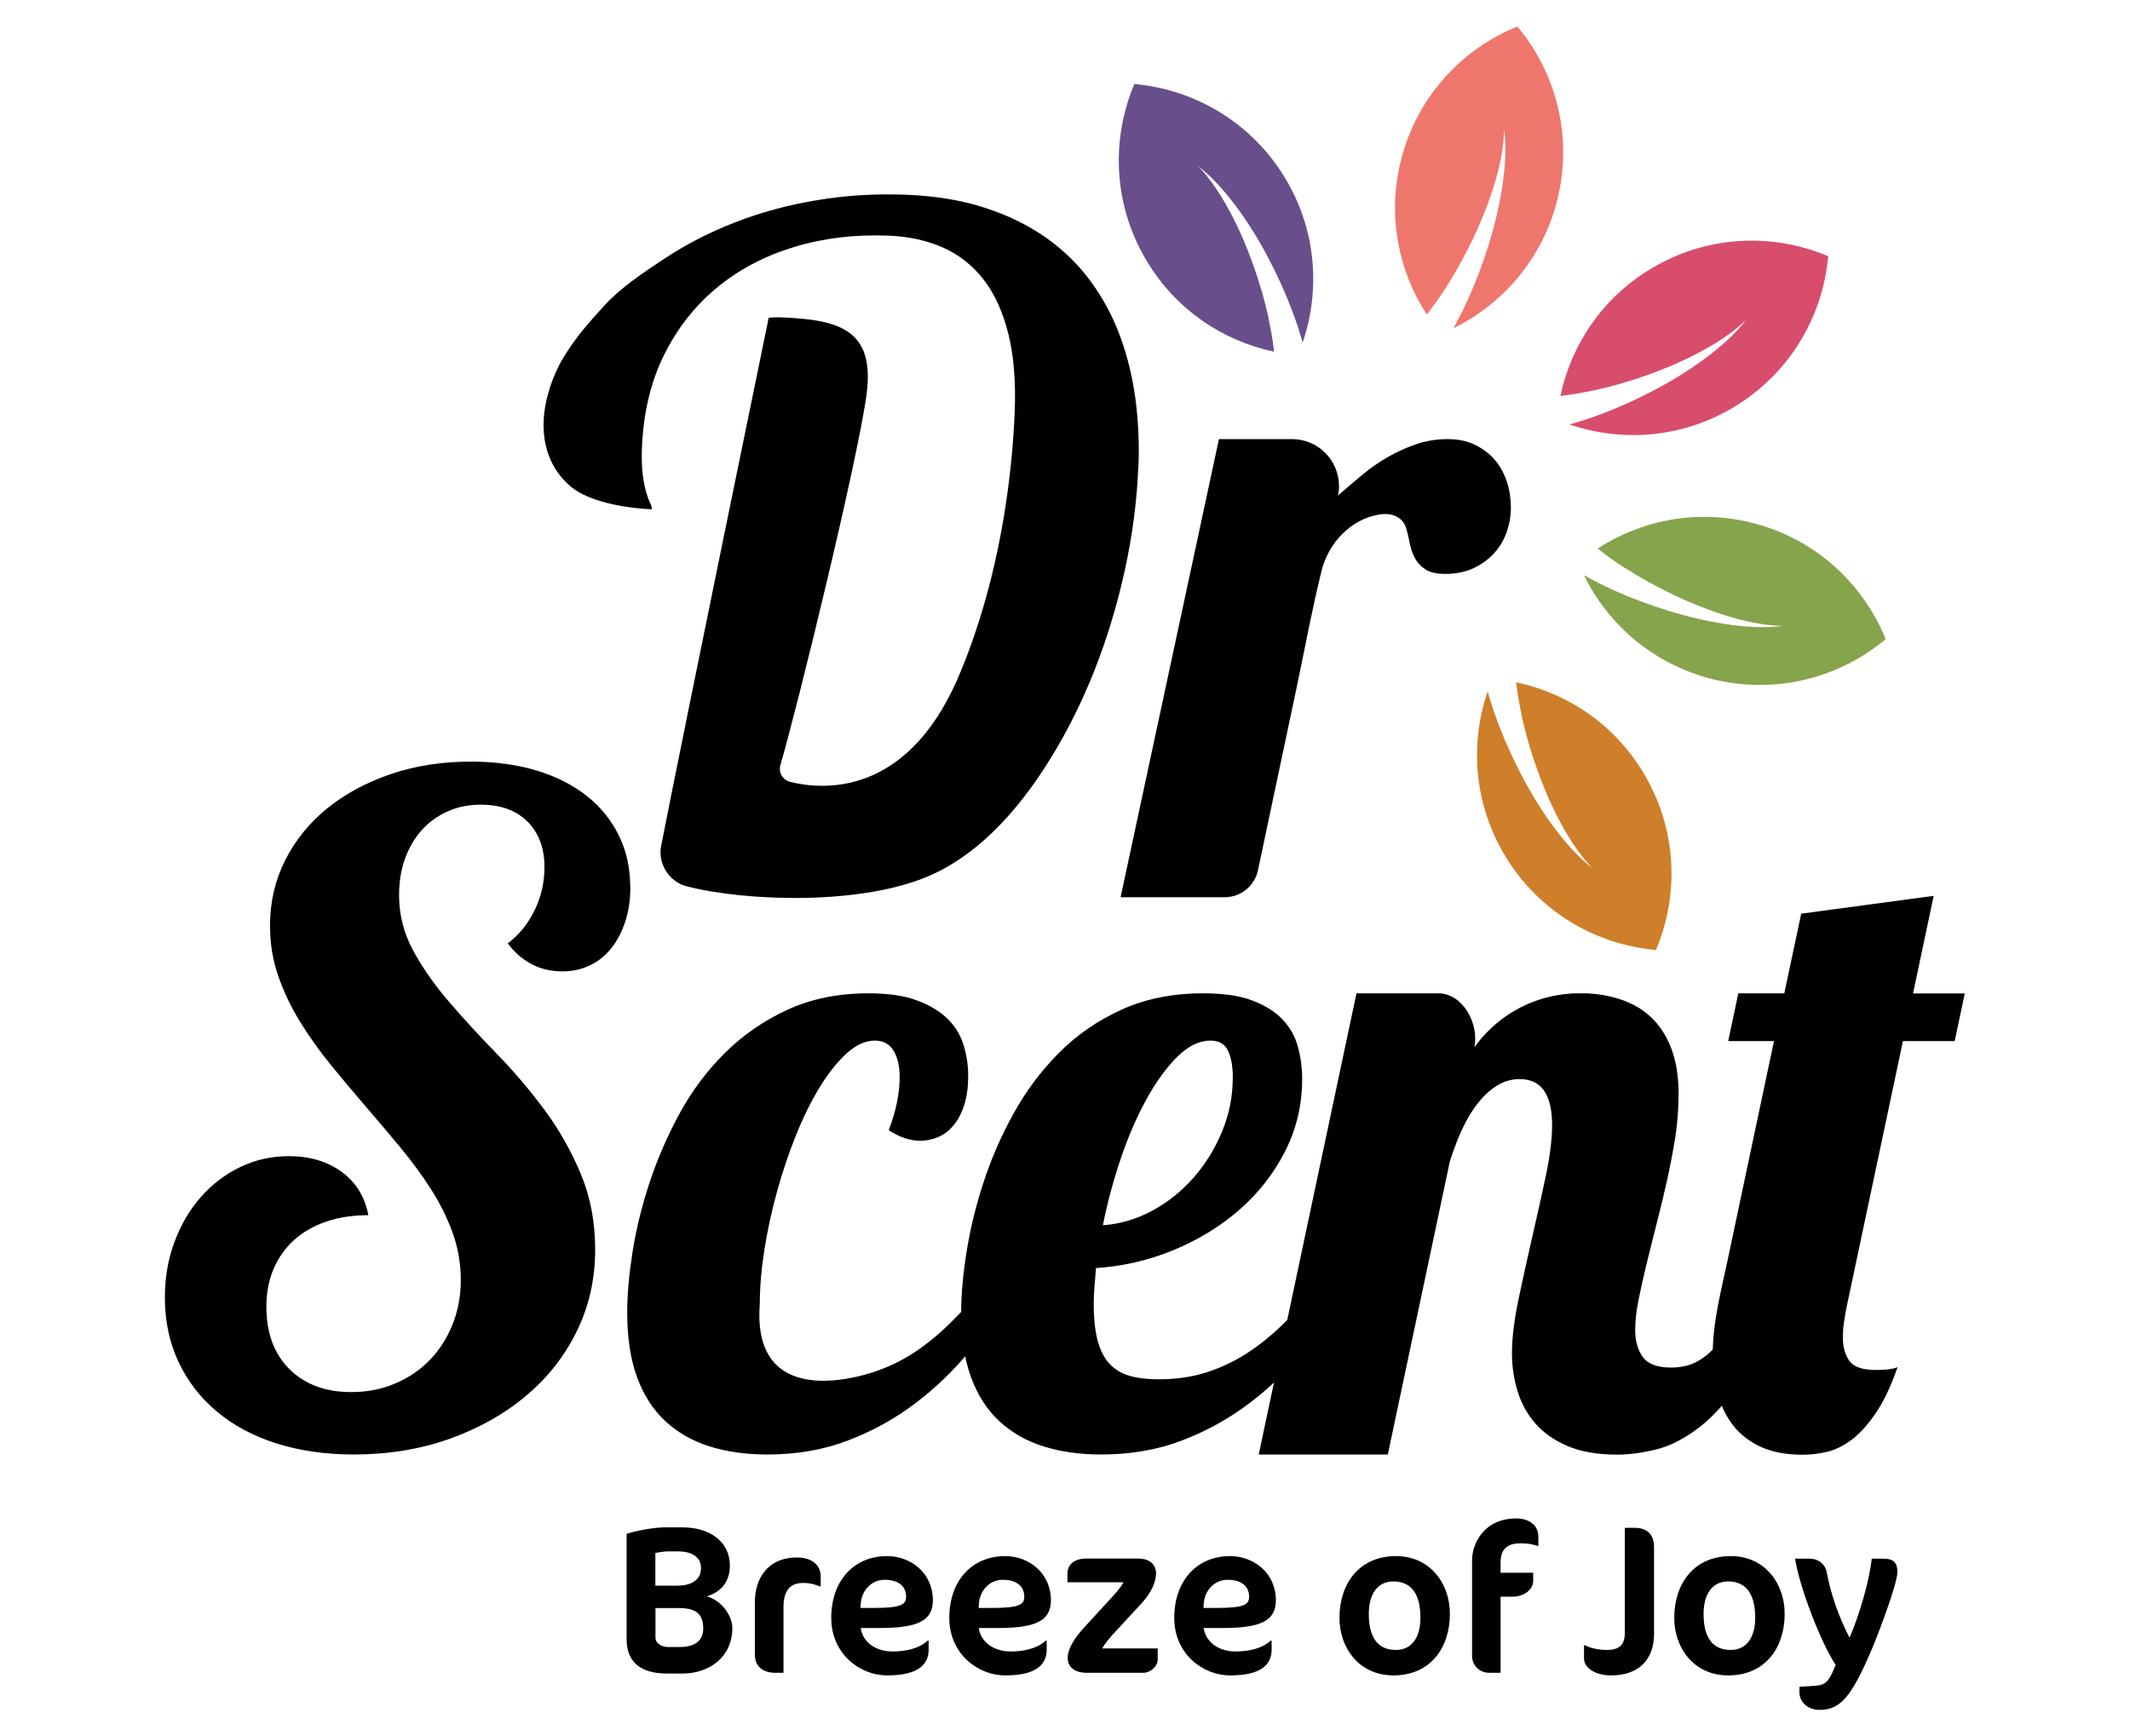 <?xml version="1.0" encoding="UTF-8"?>
<svg id="Layer_1" data-name="Layer 1" xmlns="http://www.w3.org/2000/svg" viewBox="0 0 181.52 148">
  <defs>
    <style>
      .cls-1 {
        fill: #010101;
      }

      .cls-2 {
        fill: #cf7e29;
      }

      .cls-3 {
        fill: #ee766d;
      }

      .cls-4 {
        fill: #684f8c;
      }

      .cls-5 {
        fill: #d84d6c;
      }

      .cls-6 {
        fill: #85a44c;
      }
    </style>
  </defs>
  <path class="cls-1" d="M58.19,142.65h-1.34c-2.31,0-3.45-1.01-3.45-2.94v-8.96c.6-.22,2.24-.56,3.26-.56h1.5c2.36,0,4.04,1.24,4.04,3.26,0,1.37-.74,2.25-1.97,2.62,1.24.34,2.18,1.62,2.18,2.7,0,2.49-1.98,3.88-4.24,3.88M57.83,132.24h-.92c-.31,0-.72.07-1.06.13v2.79h1.89c1.1,0,2-.43,2-1.5s-.99-1.42-1.91-1.42M57.83,137.07h-1.97v2.54c0,.43.47.78,1.08.78h1.01c1.33,0,1.98-.61,1.98-1.55,0-1.33-.67-1.77-2.11-1.77"/>
  <path class="cls-1" d="M69.86,135.22c-.36-.14-.78-.29-1.41-.29-1.08,0-1.68.6-1.68,2.07v5.59h-.67c-1.08,0-1.77-.54-1.77-1.55v-4.47c0-1.95,1.03-3.81,3.59-3.81,1.5,0,2.02.85,2.02,1.59v.87h-.09Z"/>
  <path class="cls-1" d="M74.94,138.77h-1.59c.18,1.23,1.3,2,2.72,2,1.01,0,2.2-.2,2.98-.92h.09v.76c0,1.24-.85,2.2-3.52,2.2-2.42,0-4.78-1.91-4.78-4.89,0-3.25,1.99-5.28,4.76-5.28,2.02,0,3.9,1.44,3.9,3.77,0,1.78-1.35,2.36-4.56,2.36M75.39,134.66c-1.17,0-1.98.96-2.04,2.07l-.02.33h1.08c2.29,0,2.81-.25,2.81-.94,0-.97-.72-1.46-1.84-1.46"/>
  <path class="cls-1" d="M85,138.77h-1.59c.18,1.23,1.3,2,2.72,2,1.01,0,2.2-.2,2.98-.92h.09v.76c0,1.24-.85,2.2-3.52,2.2-2.42,0-4.78-1.91-4.78-4.89,0-3.25,1.99-5.28,4.76-5.28,2.02,0,3.9,1.44,3.9,3.77,0,1.78-1.35,2.36-4.56,2.36M85.46,134.66c-1.17,0-1.98.96-2.04,2.07l-.02.33h1.08c2.29,0,2.81-.25,2.81-.94,0-.97-.72-1.46-1.84-1.46"/>
  <path class="cls-1" d="M97.39,142.59h-4.74c-1.12,0-1.66-.52-1.66-1.28s.56-1.68,1.48-2.67l2.45-2.67c.29-.32.67-.78.83-1.1h-4.78v-.74c0-.72.52-1.28,1.61-1.28h4.42c1.14,0,1.52.68,1.52,1.24,0,.76-.4,1.66-1.24,2.58l-2.43,2.63c-.34.38-.7.81-.92,1.21h4.73v.94c0,.6-.63,1.14-1.24,1.14"/>
  <path class="cls-1" d="M104.17,138.77h-1.59c.18,1.23,1.3,2,2.72,2,1.01,0,2.2-.2,2.98-.92h.09v.76c0,1.24-.85,2.2-3.52,2.2-2.42,0-4.78-1.91-4.78-4.89,0-3.25,1.99-5.28,4.76-5.28,2.02,0,3.9,1.44,3.9,3.77,0,1.78-1.35,2.36-4.56,2.36M104.62,134.66c-1.17,0-1.98.96-2.04,2.07l-.02.33h1.08c2.29,0,2.81-.25,2.81-.94,0-.97-.72-1.46-1.84-1.46"/>
  <path class="cls-1" d="M118.96,132.64c2.92,0,4.6,2.34,4.6,4.92,0,2.92-1.68,5.25-4.81,5.25-2.92,0-4.6-2.33-4.6-4.9,0-2.92,1.68-5.27,4.82-5.27M118.74,134.8c-1.39,0-2.09,1.15-2.09,2.76,0,1.93.7,3.08,2.31,3.08,1.41,0,2.09-1.15,2.09-2.74,0-1.95-.72-3.1-2.31-3.1"/>
  <path class="cls-1" d="M131.02,131.77c-.38-.13-.81-.22-1.41-.22-.99,0-1.73.34-1.73,1.64v.87h2.78v.67c0,.87-.92,1.37-1.73,1.37h-1.05v6.49h-.97c-.78,0-1.46-.59-1.46-1.44v-8.15c0-1.37.96-3.57,3.79-3.57,1.05,0,1.86.58,1.86,1.53v.81h-.07Z"/>
  <path class="cls-1" d="M137.28,142.81c-1.35,0-2.29-.67-2.29-1.43v-1.14h.09c.4.23,1.12.4,1.86.4,1.12,0,1.53-.49,1.53-1.48v-8.93h.83c1.1,0,1.66.58,1.66,1.68v7.36c0,2.02-1.13,3.54-3.68,3.54"/>
  <path class="cls-1" d="M147.49,132.64c2.92,0,4.6,2.34,4.6,4.92,0,2.92-1.68,5.25-4.81,5.25-2.92,0-4.6-2.33-4.6-4.9,0-2.92,1.68-5.27,4.82-5.27M147.27,134.8c-1.39,0-2.09,1.15-2.09,2.76,0,1.93.7,3.08,2.31,3.08,1.41,0,2.09-1.15,2.09-2.74,0-1.95-.72-3.1-2.31-3.1"/>
  <path class="cls-1" d="M155.05,145.75c-.9,0-1.7-.6-1.7-1.5v-.47l1.37-.09c.88-.05,1.19-.42,1.71-1.78-1.28-1.93-3.12-6.76-3.45-9.05h1.28c.67,0,1.28.45,1.41,1.13.34,1.88,1.06,3.9,1.95,5.61.79-1.82,1.68-4.76,1.89-6.74h1.05c.78,0,1.14.34,1.14,1.13,0,1.03-1.7,5.46-2.15,6.51-1.8,4.26-2.76,5.25-4.51,5.25"/>
  <path class="cls-3" d="M123.26,24.45c.85-1.33,1.62-2.74,2.31-4.19.69-1.45,1.28-2.94,1.76-4.48.47-1.54.82-3.13.86-4.76.2,1.62.08,3.29-.17,4.92-.25,1.63-.64,3.25-1.13,4.84-.49,1.59-1.07,3.15-1.76,4.68-.39.85-.81,1.69-1.27,2.52,4.27-2.1,7.62-5.99,8.86-10.97,1.33-5.38-.1-10.8-3.41-14.75-4.78,1.94-8.59,6.05-9.93,11.44-1.16,4.67-.22,9.37,2.21,13.11.59-.74,1.15-1.54,1.68-2.36"/>
  <path class="cls-5" d="M135.85,33.28c1.55-.34,3.08-.79,4.59-1.33,1.51-.54,2.99-1.17,4.41-1.93,1.42-.76,2.79-1.63,3.97-2.76-1.01,1.29-2.27,2.38-3.6,3.36-1.33.98-2.75,1.85-4.22,2.62-1.47.78-2.98,1.47-4.56,2.06-.87.33-1.76.62-2.68.88,4.5,1.54,9.63,1.16,14.02-1.49,4.75-2.86,7.56-7.71,8.02-12.85-4.75-2.01-10.35-1.8-15.11,1.07-4.13,2.48-6.79,6.47-7.71,10.84.94-.11,1.9-.27,2.85-.48"/>
  <path class="cls-6" d="M138.51,48.43c1.33.85,2.74,1.62,4.19,2.31,1.45.69,2.94,1.28,4.48,1.76,1.54.47,3.13.82,4.76.86-1.62.2-3.29.08-4.92-.17-1.63-.25-3.25-.64-4.84-1.13-1.59-.49-3.15-1.07-4.68-1.76-.85-.39-1.69-.81-2.52-1.27,2.1,4.27,5.99,7.62,10.97,8.86,5.38,1.33,10.8-.1,14.75-3.41-1.94-4.78-6.05-8.59-11.44-9.93-4.67-1.16-9.37-.22-13.11,2.21.74.59,1.54,1.15,2.36,1.68"/>
  <path class="cls-2" d="M129.68,61.03c.34,1.55.79,3.08,1.33,4.59.54,1.51,1.17,2.99,1.93,4.41.76,1.42,1.63,2.79,2.76,3.97-1.29-1.01-2.38-2.27-3.36-3.6-.98-1.33-1.85-2.75-2.62-4.22-.78-1.47-1.47-2.98-2.06-4.56-.33-.87-.62-1.76-.88-2.68-1.54,4.5-1.16,9.63,1.49,14.02,2.86,4.75,7.71,7.56,12.85,8.02,2.01-4.75,1.8-10.35-1.07-15.11-2.48-4.13-6.47-6.79-10.84-7.71.11.95.27,1.9.48,2.86"/>
  <path class="cls-4" d="M108.11,27.11c-.34-1.55-.79-3.08-1.33-4.59-.54-1.51-1.17-2.99-1.93-4.41-.76-1.42-1.63-2.79-2.76-3.97,1.29,1.01,2.38,2.27,3.36,3.6.98,1.33,1.85,2.75,2.62,4.22.78,1.47,1.47,2.99,2.06,4.56.33.87.62,1.76.88,2.68,1.54-4.5,1.16-9.63-1.49-14.02-2.86-4.75-7.71-7.56-12.85-8.02-2.01,4.75-1.8,10.35,1.07,15.11,2.48,4.13,6.47,6.79,10.84,7.71-.11-.94-.27-1.9-.48-2.85"/>
  <path class="cls-1" d="M97.01,39.78c-.12,2.95-.51,5.9-1.16,8.86-.65,2.96-1.51,5.78-2.56,8.46-1.06,2.68-2.3,5.18-3.72,7.48-1.42,2.3-4.81,7.49-10.03,9.92-5.97,2.77-16.21,2.31-21.05,1.04-1.47-.39-2.44-1.92-2.15-3.42,2.01-10.26,9.17-45.04,9.17-45.04.35-.03.7-.04,1.04-.03,4.95.2,8.03,1.02,7.3,6.56-.74,5.57-5.87,26.57-7.34,31.59-.19.64.19,1.29.84,1.45,2.75.68,9.8,1.28,14.21-8.68.95-2.18,1.77-4.53,2.47-7.04.7-2.51,1.25-5.1,1.66-7.78.41-2.68.67-5.32.78-7.95.11-2.62-.07-4.87-.54-6.75-.47-1.88-1.17-3.42-2.12-4.64-.95-1.21-2.11-2.12-3.47-2.72-1.37-.6-2.89-.93-4.58-1-2.87-.12-5.57.2-8.07.96-2.51.76-4.7,1.91-6.58,3.46-1.88,1.55-3.39,3.47-4.52,5.75-1.13,2.28-1.75,4.89-1.88,7.84-.04.98-.01,1.79.07,2.41.09.62.19,1.12.3,1.49.11.37.22.66.32.87.11.21.16.39.15.54-2.6-.11-5.43-.73-6.84-1.88-1.42-1.15-2.49-3.03-2.38-5.65.07-1.76.72-3.79,1.66-5.36,1.09-1.81,2.21-3.04,3.54-4.5,1.32-1.46,3.3-2.79,5.12-3.99,1.82-1.2,3.81-2.23,5.98-3.07,2.17-.85,4.49-1.48,6.96-1.89,2.47-.42,5.01-.57,7.64-.47,2.5.1,4.73.47,6.7,1.11,1.97.64,3.7,1.49,5.2,2.54,1.5,1.06,2.77,2.3,3.81,3.72,1.04,1.42,1.88,2.97,2.5,4.65.63,1.68,1.06,3.47,1.32,5.36.25,1.89.34,3.82.26,5.79"/>
  <path class="cls-1" d="M95.51,76.48h8.85c1.38,0,2.56-.96,2.85-2.31l.75-3.56c.85-4.03,1.71-8.06,2.56-12.09.68-3.25,1.3-6.6,2.1-9.85.58-2.35,2.45-4.4,4.9-4.81,1.04-.18,2.06.16,2.35,1.27.1.38.2.79.28,1.23.09.44.23.85.44,1.23.2.38.5.69.89.95.39.25.95.38,1.68.38.93,0,1.75-.17,2.46-.51.71-.34,1.29-.78,1.76-1.31.47-.53.81-1.13,1.04-1.8.23-.67.34-1.35.34-2.03,0-.76-.11-1.49-.34-2.2-.23-.71-.57-1.32-1.02-1.86-.45-.53-1.02-.96-1.69-1.29-.67-.33-1.44-.49-2.33-.49-.93,0-1.82.14-2.65.42-.83.28-1.63.64-2.41,1.08-.77.44-1.51.95-2.21,1.53-.71.58-1.4,1.18-2.08,1.78.06-.3.09-.6.08-.89-.04-2.12-1.77-3.92-4-3.92h-6.23l-8.38,39.04Z"/>
  <path class="cls-1" d="M53.72,75.61c0,1.07-.14,2.05-.43,2.93-.29.88-.68,1.64-1.18,2.27-.5.63-1.11,1.13-1.83,1.47-.72.35-1.51.52-2.35.52-.97,0-1.85-.2-2.63-.62-.78-.41-1.46-1-2.03-1.77.94-.7,1.7-1.62,2.27-2.78.57-1.16.86-2.39.86-3.71,0-1.64-.49-2.94-1.46-3.9-.97-.96-2.3-1.43-3.99-1.43-1.02,0-1.96.19-2.82.58-.86.39-1.59.92-2.2,1.6-.61.68-1.08,1.5-1.42,2.44-.34.95-.5,1.98-.5,3.1,0,1.69.41,3.28,1.23,4.77.82,1.49,1.85,2.96,3.1,4.4,1.24,1.44,2.59,2.9,4.03,4.38,1.44,1.48,2.78,3.06,4.03,4.74,1.24,1.68,2.27,3.49,3.09,5.45.82,1.95,1.23,4.11,1.23,6.47,0,2.51-.52,4.83-1.57,6.96-1.04,2.13-2.49,3.97-4.35,5.52-1.85,1.56-4.03,2.77-6.53,3.66-2.5.88-5.2,1.32-8.11,1.32-2.44,0-4.64-.32-6.62-.95-1.98-.63-3.67-1.54-5.07-2.72-1.41-1.18-2.49-2.59-3.26-4.23-.77-1.64-1.16-3.47-1.16-5.48,0-1.69.27-3.27.82-4.74.55-1.47,1.29-2.74,2.24-3.82.95-1.08,2.06-1.93,3.36-2.56,1.29-.62,2.67-.93,4.14-.93,1.79,0,3.29.45,4.51,1.34,1.22.9,1.98,2.13,2.27,3.69-1.34,0-2.55.19-3.62.56-1.07.37-1.98.9-2.72,1.57-.74.67-1.32,1.49-1.73,2.44-.41.96-.62,2.03-.62,3.23,0,2.24.65,4.01,1.96,5.32,1.31,1.3,3.06,1.96,5.28,1.96,1.34,0,2.59-.24,3.73-.73,1.14-.48,2.13-1.15,2.95-2,.82-.84,1.47-1.85,1.94-3.02.47-1.17.71-2.44.71-3.8s-.23-2.73-.69-4.01c-.46-1.28-1.08-2.52-1.85-3.73-.77-1.21-1.64-2.39-2.61-3.56-.97-1.17-1.96-2.34-2.98-3.52-1.02-1.18-2.01-2.37-2.98-3.56-.97-1.19-1.84-2.42-2.61-3.67-.77-1.26-1.39-2.56-1.85-3.9-.46-1.34-.69-2.76-.69-4.25,0-2.02.43-3.87,1.29-5.58.86-1.7,2.05-3.18,3.58-4.42,1.53-1.24,3.34-2.22,5.43-2.93,2.09-.71,4.36-1.06,6.83-1.06,2.06,0,3.93.26,5.59.76,1.67.51,3.09,1.23,4.27,2.16,1.18.93,2.09,2.06,2.74,3.38.65,1.32.97,2.79.97,4.4"/>
  <path class="cls-1" d="M86.38,109.85c-1.07,1.79-2.3,3.53-3.67,5.22-1.38,1.69-2.93,3.2-4.66,4.51-1.73,1.32-3.64,2.38-5.74,3.19-2.1.81-4.41,1.21-6.92,1.21-1.82,0-3.46-.23-4.92-.69-1.47-.46-2.72-1.18-3.77-2.15-1.04-.97-1.85-2.22-2.41-3.75-.56-1.53-.84-3.37-.84-5.54,0-1.47.15-3.16.45-5.09.3-1.93.78-3.9,1.44-5.91.66-2.01,1.52-3.99,2.57-5.93,1.06-1.94,2.35-3.67,3.88-5.18,1.53-1.52,3.3-2.74,5.32-3.67,2.01-.93,4.31-1.4,6.9-1.4,1.69,0,3.08.2,4.18.62,1.09.41,1.96.95,2.61,1.6.65.66,1.09,1.41,1.34,2.26.25.85.37,1.69.37,2.54,0,.95-.11,1.76-.32,2.44s-.5,1.26-.88,1.73c-.37.47-.81.82-1.31,1.04-.5.22-1.02.34-1.57.34-.87,0-1.77-.3-2.69-.9.62-1.64.93-3.15.93-4.51,0-.94-.17-1.7-.52-2.27-.35-.57-.88-.86-1.6-.86-.79,0-1.59.36-2.39,1.08-.79.72-1.56,1.68-2.29,2.87-.73,1.19-1.41,2.56-2.03,4.1-.62,1.54-1.16,3.15-1.62,4.81-.46,1.67-.82,3.33-1.08,4.98-.26,1.65-.39,3.19-.39,4.61-.69,9.03,8.41,6.22,9.64,5.82s2.38-.95,3.45-1.64c1.07-.7,2.08-1.52,3.04-2.46.96-.95,1.92-1.95,2.89-3.02h2.61Z"/>
  <path class="cls-1" d="M93.99,104.44c1.44-.1,2.84-.51,4.18-1.23,1.34-.72,2.52-1.66,3.54-2.82,1.02-1.16,1.83-2.47,2.44-3.95.61-1.48.91-3.01.91-4.61,0-.94-.14-1.7-.41-2.27-.27-.57-.77-.86-1.49-.86-.97,0-1.92.47-2.85,1.4-.93.93-1.81,2.14-2.63,3.64-.82,1.49-1.55,3.18-2.18,5.05-.63,1.88-1.14,3.76-1.51,5.65M114.84,109.85c-1.07,1.79-2.29,3.53-3.67,5.22-1.38,1.69-2.93,3.2-4.66,4.51-1.73,1.32-3.64,2.38-5.74,3.19-2.1.81-4.41,1.21-6.92,1.21-1.82,0-3.46-.23-4.92-.69-1.47-.46-2.72-1.18-3.77-2.15-1.04-.97-1.85-2.22-2.41-3.75-.56-1.53-.84-3.37-.84-5.54,0-1.47.15-3.16.45-5.07.3-1.92.77-3.88,1.42-5.89.65-2.01,1.5-3.99,2.57-5.93,1.07-1.94,2.36-3.67,3.88-5.2,1.52-1.53,3.29-2.76,5.33-3.69,2.04-.93,4.36-1.4,6.98-1.4,1.72,0,3.11.2,4.2.62,1.08.41,1.94.95,2.57,1.62.63.67,1.07,1.45,1.3,2.33.24.88.36,1.8.36,2.74,0,2.21-.49,4.27-1.46,6.17-.97,1.9-2.27,3.56-3.9,4.98-1.63,1.42-3.5,2.56-5.61,3.43-2.11.87-4.31,1.38-6.6,1.53-.05.57-.09,1.11-.13,1.62-.04.51-.06.99-.06,1.44,0,1.29.12,2.36.35,3.19.24.83.58,1.49,1.04,1.96.46.47,1.03.8,1.72.99.68.19,1.49.28,2.41.28,1.52,0,2.89-.2,4.12-.6s2.38-.95,3.45-1.64c1.07-.7,2.08-1.52,3.04-2.46.96-.95,1.92-1.95,2.89-3.02h2.61Z"/>
  <path class="cls-1" d="M152.05,109.85c-1.07,3.14-2.22,5.63-3.45,7.5-1.23,1.87-2.47,3.29-3.73,4.27-1.26.98-2.49,1.62-3.69,1.92-1.21.3-2.32.45-3.34.45-1.69,0-3.11-.24-4.25-.73-1.14-.49-2.06-1.13-2.76-1.94-.7-.81-1.2-1.73-1.51-2.76-.31-1.03-.47-2.1-.47-3.19,0-1.29.18-2.8.54-4.53.34-1.62.7-3.27,1.09-4.97.03-.12.05-.23.08-.35.42-1.81.81-3.57,1.17-5.26.36-1.69.54-3.15.54-4.36,0-2.61-.92-3.92-2.76-3.92-.7,0-1.34.19-1.94.56-.6.37-1.14.88-1.64,1.51-.5.63-.94,1.38-1.34,2.24-.27.58-.51,1.18-.73,1.8-.11.31-.21.62-.31.94l-5.28,24.95h-11l8.33-39.31h6.97c2.08,0,3.49,2.56,3.08,4.6.36-.5.75-.97,1.19-1.4,1.8-1.8,4.23-2.97,6.93-3.17.09,0,.18-.01.26-.02.17,0,.35-.01.53-.01h.03c.13,0,.25,0,.37,0,.03,0,.06,0,.1,0,.06,0,.12,0,.18,0,.96.05,1.86.2,2.71.47.52.16,1.01.37,1.46.62.45.25.87.56,1.24.9.76.7,1.35,1.59,1.77,2.69.42,1.09.63,2.4.63,3.91,0,1.02-.09,2.49-.28,3.67-.19,1.18-.42,2.39-.69,3.62-.27,1.23-.57,2.46-.88,3.67-.02.08-.04.16-.06.24-.29,1.13-.56,2.22-.82,3.27-.27,1.12-.5,2.16-.69,3.11-.19.96-.28,1.8-.28,2.52,0,.94.22,1.71.65,2.31.43.6,1.24.9,2.41.9.82,0,1.54-.16,2.16-.48.62-.33,1.18-.78,1.68-1.38.5-.6.95-1.31,1.36-2.14.41-.84.81-1.75,1.21-2.74h3.21Z"/>
  <path class="cls-1" d="M151.2,88.74h-3.92l.86-4.07h3.92l1.44-6.79,11.29-1.52-1.76,8.32h4.41s-.86,4.06-.86,4.06h-4.41l-4.78,22.57c-.11.52-.18.98-.25,1.44-.07.46-.09.88-.09,1.25,0,.8.18,1.46.54,1.98.34.49.96.68,1.53.75.45.05.92.06,1.37.03.39-.03.8-.06,1.17-.2,0,0,.05-.01.05-.02-.57,1.64-1.19,2.95-1.87,3.93-.67.98-1.35,1.74-2.05,2.26-.7.52-1.4.86-2.11,1.03-.71.16-1.4.24-2.07.24-1.37,0-2.54-.22-3.51-.65-.97-.44-1.76-1.04-2.37-1.81-.61-.77-1.06-1.68-1.34-2.74-.29-1.06-.43-2.19-.43-3.41,0-2.74.74-5.45,1.3-8.12l1.78-8.42c.55-2.58,1.09-5.17,1.64-7.75.17-.78.33-1.56.5-2.35"/>
</svg>